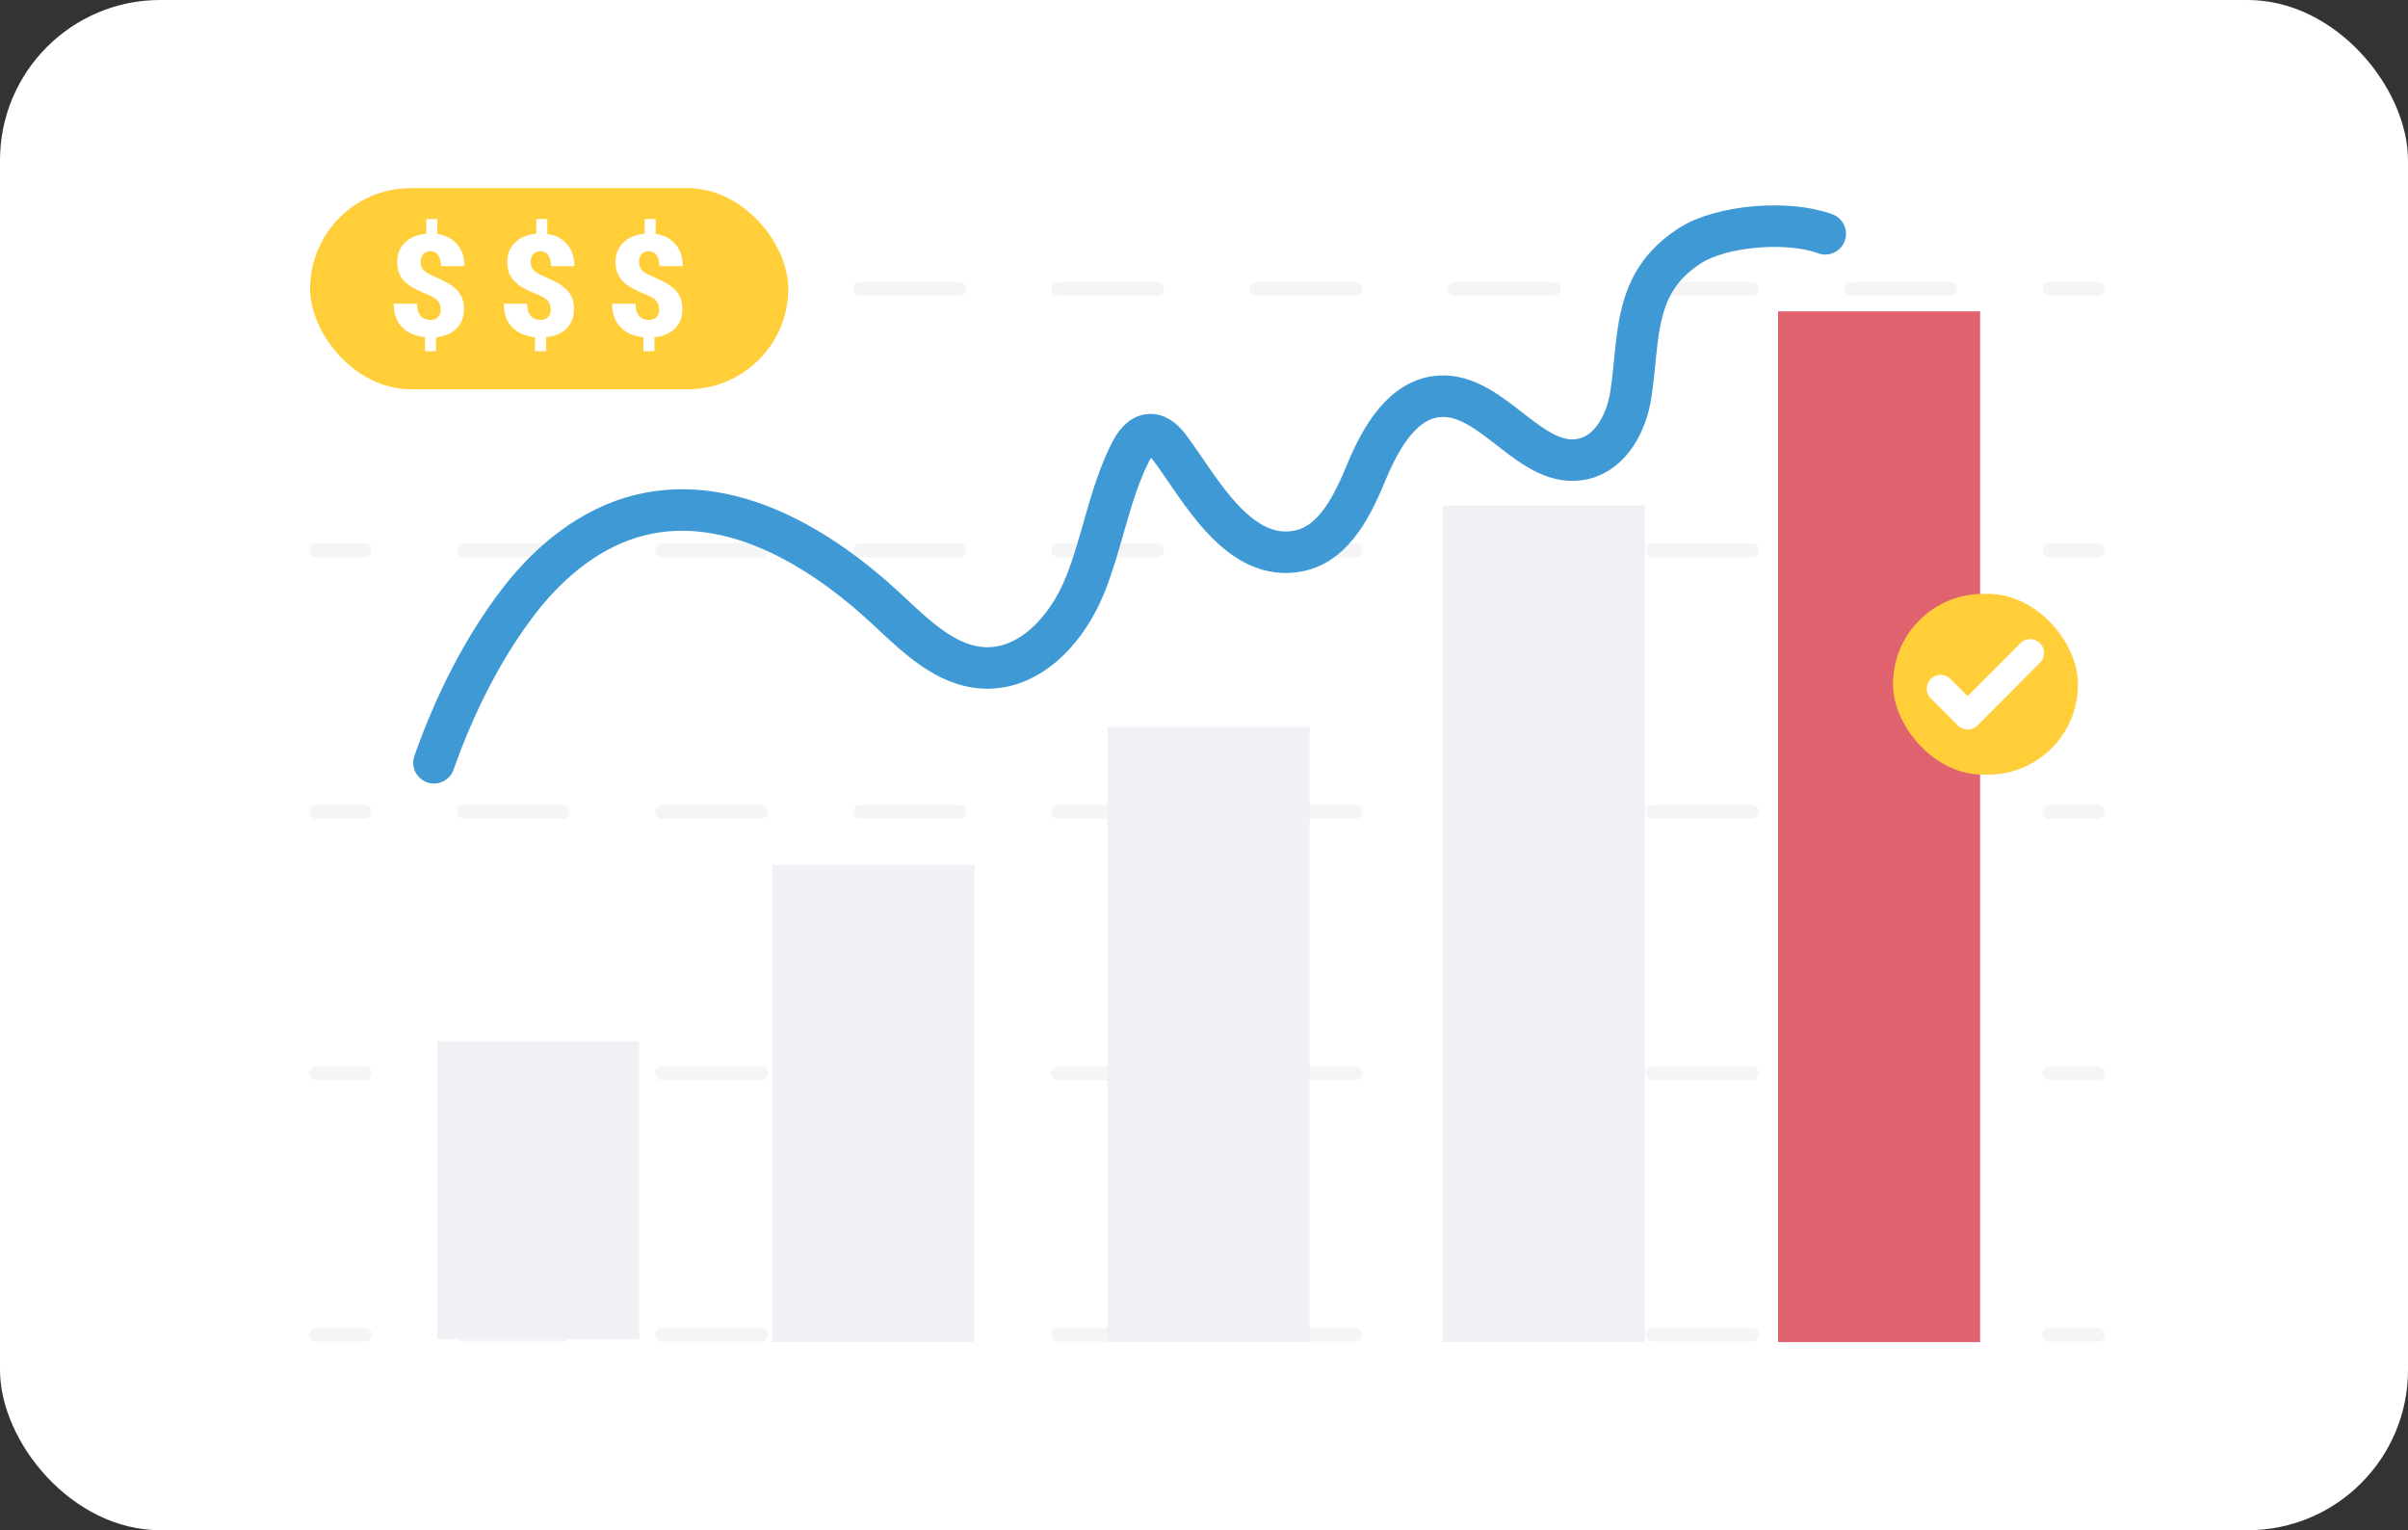 <?xml version="1.0" encoding="UTF-8"?><svg id="Layer_1" xmlns="http://www.w3.org/2000/svg" width="174" height="110.54" viewBox="0 0 174 110.54"><rect x="0" y="0" width="174" height="110.54" fill="#333333" stroke="none"/><rect width="174" height="110.54" rx="11.58" ry="11.58" fill="#fff" stroke-width="0"/><g opacity=".3"><line x1="22.85" y1="20.86" x2="26.35" y2="20.86" fill="none" stroke="#ddd" stroke-linecap="round" stroke-linejoin="round"/><line x1="33.51" y1="20.86" x2="144.5" y2="20.86" fill="none" stroke="#ddd" stroke-dasharray="0 0 7.16 7.16" stroke-linecap="round" stroke-linejoin="round"/><line x1="148.09" y1="20.86" x2="151.59" y2="20.86" fill="none" stroke="#ddd" stroke-linecap="round" stroke-linejoin="round"/></g><g opacity=".3"><line x1="22.85" y1="39.75" x2="26.35" y2="39.75" fill="none" stroke="#ddd" stroke-linecap="round" stroke-linejoin="round"/><line x1="33.51" y1="39.75" x2="144.5" y2="39.75" fill="none" stroke="#ddd" stroke-dasharray="0 0 7.16 7.16" stroke-linecap="round" stroke-linejoin="round"/><line x1="148.09" y1="39.75" x2="151.59" y2="39.75" fill="none" stroke="#ddd" stroke-linecap="round" stroke-linejoin="round"/></g><g opacity=".3"><line x1="22.85" y1="58.64" x2="26.35" y2="58.64" fill="none" stroke="#ddd" stroke-linecap="round" stroke-linejoin="round"/><line x1="33.51" y1="58.64" x2="144.5" y2="58.64" fill="none" stroke="#ddd" stroke-dasharray="0 0 7.16 7.16" stroke-linecap="round" stroke-linejoin="round"/><line x1="148.09" y1="58.64" x2="151.59" y2="58.64" fill="none" stroke="#ddd" stroke-linecap="round" stroke-linejoin="round"/></g><g opacity=".3"><line x1="22.85" y1="77.53" x2="26.35" y2="77.53" fill="none" stroke="#ddd" stroke-linecap="round" stroke-linejoin="round"/><line x1="33.51" y1="77.53" x2="144.5" y2="77.53" fill="none" stroke="#ddd" stroke-dasharray="0 0 7.16 7.16" stroke-linecap="round" stroke-linejoin="round"/><line x1="148.09" y1="77.53" x2="151.59" y2="77.53" fill="none" stroke="#ddd" stroke-linecap="round" stroke-linejoin="round"/></g><g opacity=".3"><line x1="22.85" y1="96.42" x2="26.35" y2="96.42" fill="none" stroke="#ddd" stroke-linecap="round" stroke-linejoin="round"/><line x1="33.51" y1="96.42" x2="144.5" y2="96.42" fill="none" stroke="#ddd" stroke-dasharray="0 0 7.16 7.16" stroke-linecap="round" stroke-linejoin="round"/><line x1="148.09" y1="96.42" x2="151.59" y2="96.42" fill="none" stroke="#ddd" stroke-linecap="round" stroke-linejoin="round"/></g><rect x="128.48" y="22.49" width="14.6" height="74.46" fill="#e0626f" stroke-width="0"/><rect x="104.25" y="36.53" width="14.6" height="60.42" fill="#f1f1f5" stroke-width="0"/><rect x="80.03" y="52.5" width="14.6" height="44.45" fill="#f1f1f5" stroke-width="0"/><rect x="55.81" y="62.48" width="14.6" height="34.47" fill="#f1f1f5" stroke-width="0"/><rect x="31.59" y="75.21" width="14.6" height="21.52" fill="#f1f1f5" stroke-width="0"/><path d="M31.36,55.1c1.45-4.12,3.53-8.33,6.22-11.79,2.22-2.85,5.2-5.26,8.71-6.11,6.46-1.58,12.99,2.31,17.84,6.85,2.05,1.91,4.25,4.11,7.05,4.2,3.35.11,6.01-2.91,7.24-6.02,1.25-3.12,1.73-6.5,3.24-9.52.31-.61.76-1.29,1.45-1.31.64-.02,1.12.55,1.5,1.06,2.13,2.88,4.91,8.25,9.27,7.33,2.58-.55,3.89-3.35,4.9-5.79,1.02-2.43,2.6-5.19,5.23-5.37,3.91-.27,6.63,5.43,10.44,4.51,1.99-.48,3.1-2.65,3.4-4.67.63-4.21.11-8.02,4.23-10.7,2.34-1.52,7.2-1.86,9.81-.88" fill="none" stroke="#3e99d4" stroke-linecap="round" stroke-linejoin="round" stroke-width="3"/><rect x="22.41" y="13.59" width="34.55" height="14.53" rx="7.27" ry="7.27" fill="#ffce39" stroke-width="0"/><g id="Icon"><path id="Top-2" d="M31.84,22.35c0-.26-.07-.47-.2-.62-.13-.15-.36-.29-.69-.43-.33-.13-.63-.27-.91-.41-.28-.14-.52-.3-.72-.48-.2-.18-.35-.39-.46-.63s-.16-.53-.16-.86c0-.57.19-1.03.57-1.4s.89-.58,1.53-.64v-1.06h.8v1.08c.61.09,1.09.34,1.44.76.35.41.52.94.52,1.57h-1.7c0-.35-.07-.62-.2-.8-.13-.19-.32-.28-.57-.28-.22,0-.39.07-.51.21s-.18.33-.18.57.07.44.21.59.37.28.68.42c.31.13.6.27.88.41.28.14.51.3.72.48s.36.39.47.63c.11.24.17.53.17.87,0,.57-.18,1.04-.54,1.4s-.86.57-1.48.63v1.01h-.8v-1.01c-.73-.08-1.29-.33-1.68-.75-.39-.42-.58-.98-.58-1.67h1.69c0,.38.08.67.25.87.17.2.41.3.72.3.23,0,.41-.07.54-.2s.2-.32.2-.56h0Z" fill="#fff" stroke-width="0"/></g><g id="Icon-2"><path id="Top-2-2" d="M39.79,22.35c0-.26-.07-.47-.2-.62-.13-.15-.36-.29-.69-.43-.33-.13-.63-.27-.91-.41-.28-.14-.52-.3-.72-.48-.2-.18-.35-.39-.46-.63s-.16-.53-.16-.86c0-.57.19-1.03.57-1.4s.89-.58,1.53-.64v-1.06h.8v1.08c.61.09,1.09.34,1.44.76.35.41.52.94.52,1.57h-1.7c0-.35-.07-.62-.2-.8-.13-.19-.32-.28-.57-.28-.22,0-.39.07-.51.21s-.18.33-.18.57.07.44.21.59.37.28.68.42c.31.13.6.27.88.41.28.14.51.3.72.48s.36.39.47.63c.11.24.17.53.17.87,0,.57-.18,1.04-.54,1.4s-.86.57-1.48.63v1.01h-.8v-1.01c-.73-.08-1.29-.33-1.68-.75-.39-.42-.58-.98-.58-1.67h1.69c0,.38.08.67.25.87.17.2.41.3.72.3.23,0,.41-.07.54-.2s.2-.32.2-.56h0Z" fill="#fff" stroke-width="0"/></g><g id="Icon-3"><path id="Top-2-3" d="M47.62,22.35c0-.26-.07-.47-.2-.62-.13-.15-.36-.29-.69-.43-.33-.13-.63-.27-.91-.41-.28-.14-.52-.3-.72-.48-.2-.18-.35-.39-.46-.63s-.16-.53-.16-.86c0-.57.19-1.03.57-1.4s.89-.58,1.53-.64v-1.06h.8v1.08c.61.09,1.09.34,1.44.76.35.41.52.94.52,1.57h-1.7c0-.35-.07-.62-.2-.8-.13-.19-.32-.28-.57-.28-.22,0-.39.07-.51.21s-.18.33-.18.57.07.44.21.59.37.28.68.42c.31.13.6.27.88.41.28.14.51.3.72.48s.36.39.47.63c.11.24.17.53.17.87,0,.57-.18,1.04-.54,1.4s-.86.57-1.48.63v1.01h-.8v-1.01c-.73-.08-1.29-.33-1.68-.75-.39-.42-.58-.98-.58-1.67h1.69c0,.38.08.67.25.87.17.2.41.3.72.3.23,0,.41-.07.54-.2s.2-.32.2-.56h0Z" fill="#fff" stroke-width="0"/></g><rect x="136.79" y="42.9" width="13.36" height="13.06" rx="6.5" ry="6.5" fill="#ffce39" stroke-width="0"/><polyline points="140.23 49.75 142.18 51.7 146.7 47.17" fill="none" stroke="#fff" stroke-linecap="round" stroke-linejoin="round" stroke-width="2"/></svg>